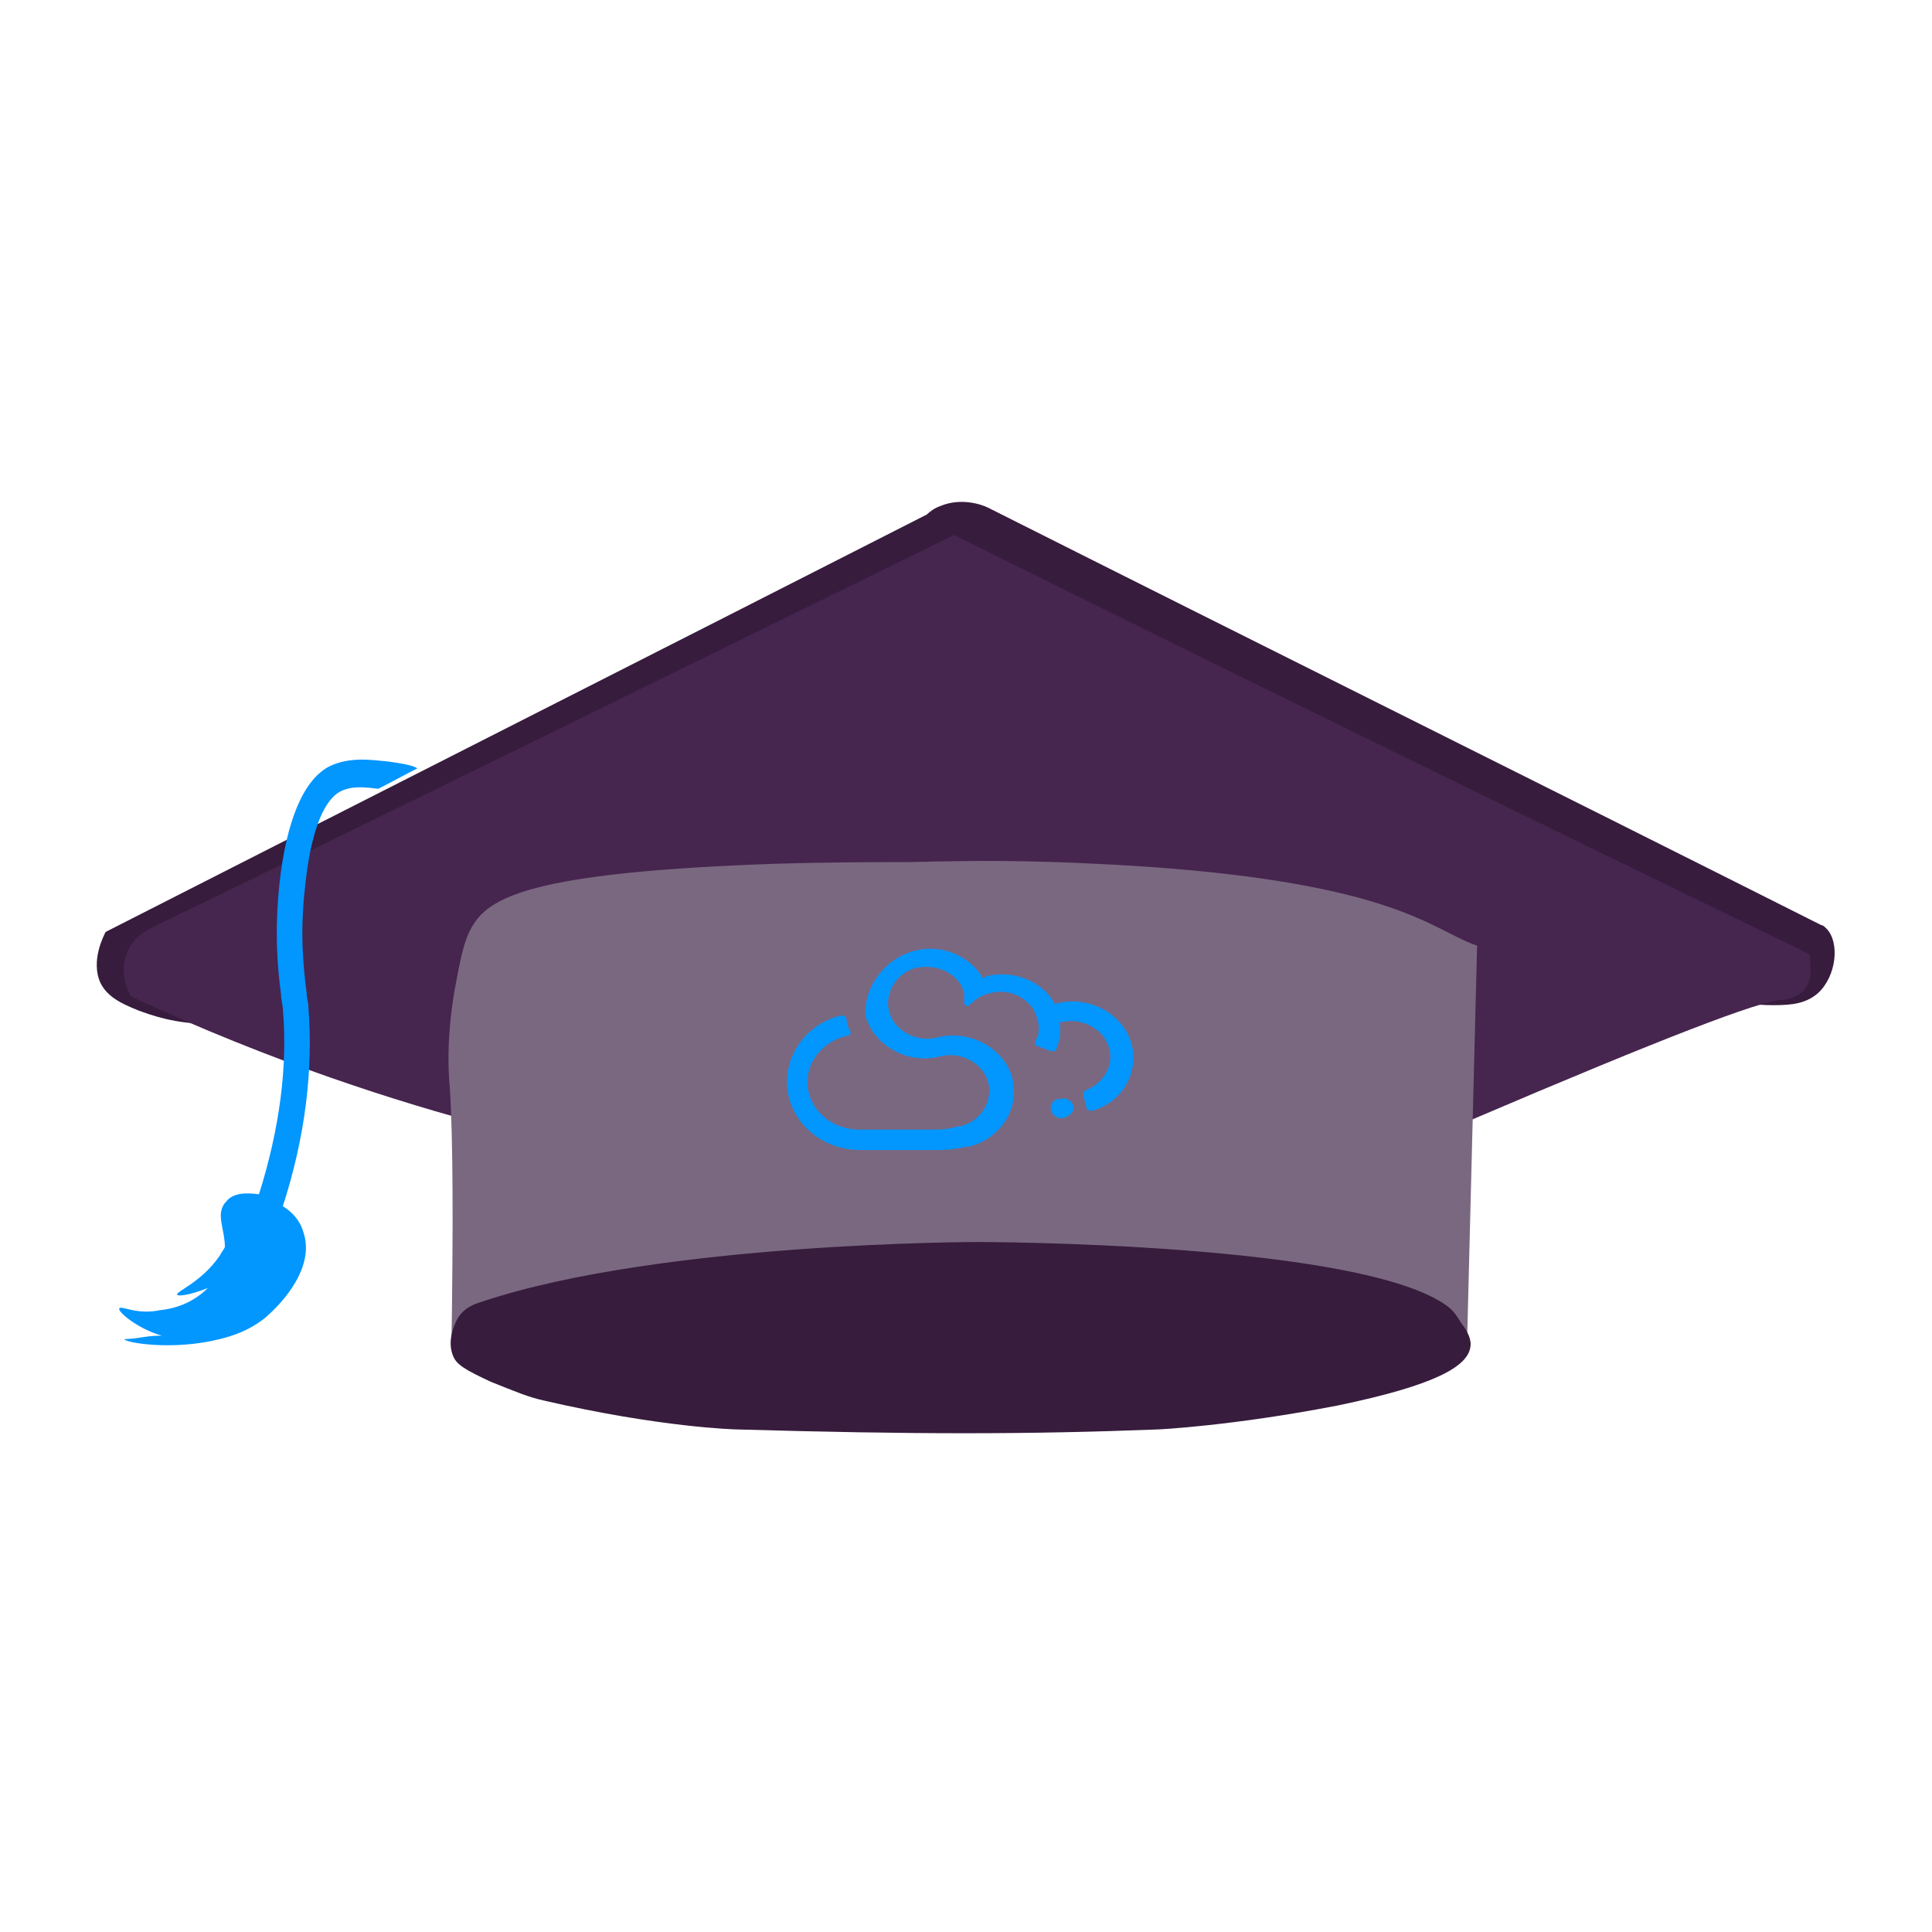 <?xml version="1.0" encoding="utf-8"?>
<!-- Generator: Adobe Illustrator 26.5.0, SVG Export Plug-In . SVG Version: 6.00 Build 0)  -->
<svg version="1.1" id="Laag_1" xmlns="http://www.w3.org/2000/svg" xmlns:xlink="http://www.w3.org/1999/xlink" x="0px" y="0px"
	 viewBox="0 0 113.4 113.4" style="enable-background:new 0 0 113.4 113.4;" xml:space="preserve">
<style type="text/css">
	.st0{fill:#46254F;}
	.st1{fill:none;stroke:#46254F;stroke-width:3;stroke-miterlimit:10;}
	.st2{fill:#FFFFFF;stroke:#46254F;stroke-width:3;stroke-miterlimit:10;}
	.st3{fill:none;stroke:#46254F;stroke-miterlimit:10;}
	.st4{fill:#34203D;}
	.st5{fill:#2C1C35;}
	.st6{fill:#2D1C35;}
	.st7{fill:#C6724C;}
	.st8{clip-path:url(#SVGID_00000129923338739072677310000003624146278838331524_);}
	.st9{fill:#AF5332;}
	.st10{fill:none;}
	.st11{fill:#51C185;}
	.st12{fill:#E5D2C7;}
	.st13{clip-path:url(#SVGID_00000137822305284153755920000016069823107751900070_);}
	.st14{fill:#F2E5DE;}
	.st15{fill:#3A2445;}
	.st16{clip-path:url(#SVGID_00000103975614878159776960000002221161687366268333_);}
	.st17{fill:#4CE593;}
	.st18{fill:#665270;}
	.st19{clip-path:url(#SVGID_00000162333395614409340230000002745510219860762500_);}
	.st20{clip-path:url(#SVGID_00000006679699801347221290000015819084468385329315_);}
	.st21{fill:#0295FF;}
	.st22{clip-path:url(#SVGID_00000149373386284726439590000015231516922448717220_);}
	.st23{fill:#F2F2F2;}
	.st24{fill:#C3BBC6;}
	.st25{clip-path:url(#SVGID_00000158711804912014908280000013057213588509099194_);}
	.st26{fill:#543D5E;}
	.st27{clip-path:url(#SVGID_00000103231112618099632910000012528531962039588498_);}
	.st28{clip-path:url(#SVGID_00000102531822347758200950000002165845079200266149_);}
	.st29{clip-path:url(#SVGID_00000016039275773432673410000008211914176556195981_);}
	.st30{fill:#C7724C;}
	.st31{clip-path:url(#SVGID_00000075850313481567023090000004996649641714107046_);}
	.st32{fill:#4B4668;}
	.st33{clip-path:url(#SVGID_00000001651178601175513520000009334031273337733565_);}
	.st34{fill:#0296FF;}
	.st35{fill:#C2BAC5;}
	.st36{fill:#F6F6F6;}
	.st37{fill:#45254E;}
	.st38{fill:#F1F1F1;}
	.st39{fill:#C6C6C6;}
	.st40{fill:#A6A0A9;}
	.st41{fill:#371C3D;}
	.st42{fill:#7A6880;}
	.st43{fill:#9D9D9C;}
	.st44{fill:#969099;}
	.st45{fill:#FFFFFF;}
	.st46{fill:none;stroke:#0296FF;stroke-width:3;stroke-miterlimit:10;}
	.st47{fill:#FFFFFF;stroke:#0296FF;stroke-width:3;stroke-miterlimit:10;}
	.st48{fill:#E6E6E6;}
	.st49{clip-path:url(#SVGID_00000033368245762992580270000004262046629627790770_);fill:#0296FF;}
	.st50{clip-path:url(#SVGID_00000011727684959499796470000013044500920706108298_);fill:#0296FF;}
	.st51{clip-path:url(#SVGID_00000054952240609056216900000002979995059497890742_);fill:#0296FF;}
	.st52{clip-path:url(#SVGID_00000031925274740116279800000008889211574196127371_);fill:#0296FF;}
	.st53{clip-path:url(#SVGID_00000050648726634400259180000013343796919459971493_);fill:#0296FF;}
	.st54{clip-path:url(#SVGID_00000055686893729619393330000000609378587878697916_);fill:#0296FF;}
	.st55{clip-path:url(#SVGID_00000150800552472590244770000004674351500944989098_);fill:#0296FF;}
	.st56{clip-path:url(#SVGID_00000110441596521026289350000004414714011277009320_);fill:#0296FF;}
	.st57{clip-path:url(#SVGID_00000065035761144297793140000017139085598918408860_);fill:#0296FF;}
	.st58{clip-path:url(#SVGID_00000121269489822976747120000004225583116253772434_);fill:#0296FF;}
	.st59{clip-path:url(#SVGID_00000144306189110271294720000011926469887753082519_);fill:#0296FF;}
	.st60{clip-path:url(#SVGID_00000028294588660545985620000013598724468301357240_);fill:#0296FF;}
	.st61{fill:#0283E0;}
	.st62{fill:#6A5B6F;}
	.st63{fill:none;stroke:#0296FF;stroke-miterlimit:10;}
	.st64{fill:none;stroke:#46254F;stroke-width:3;stroke-linecap:round;stroke-miterlimit:10;}
	.st65{fill:none;stroke:#0296FF;stroke-width:3;stroke-linecap:round;stroke-miterlimit:10;}
	.st66{fill:#FFFFFF;stroke:#E6E6E6;stroke-miterlimit:10;}
	.st67{fill:none;stroke:#0296FF;stroke-width:2;stroke-linecap:round;stroke-linejoin:round;stroke-miterlimit:10;}
	.st68{fill:none;stroke:#0296FF;stroke-width:2;stroke-linecap:round;stroke-miterlimit:10;}
	.st69{fill:none;stroke:#46254F;stroke-width:2;stroke-linecap:round;stroke-linejoin:round;stroke-miterlimit:10;}
	.st70{fill:none;stroke:#46254F;stroke-width:2;stroke-linecap:round;stroke-miterlimit:10;}
	.st71{fill:#E6E6E6;stroke:#0296FF;stroke-miterlimit:10;}
	.st72{fill:#E6E6E6;stroke:#46254F;stroke-miterlimit:10;}
	.st73{fill:#0296FF;stroke:#E6E6E6;stroke-miterlimit:10;}
	.st74{fill:#46254F;stroke:#E6E6E6;stroke-miterlimit:10;}
	.st75{clip-path:url(#SVGID_00000008135488932465076080000009526256176437320849_);fill:#E6E6E6;}
	.st76{clip-path:url(#SVGID_00000137125744292049431190000001844416298127242902_);fill:#E6E6E6;}
	.st77{clip-path:url(#SVGID_00000098188984907790918240000010608528836119195797_);fill:#E6E6E6;}
	.st78{clip-path:url(#SVGID_00000117643104616022087970000001511892559512877204_);fill:#E6E6E6;}
	.st79{clip-path:url(#SVGID_00000067939730232010413310000009256614269435122602_);fill:#E6E6E6;}
	.st80{clip-path:url(#SVGID_00000041984187814718794930000001683223680890647466_);fill:#E6E6E6;}
	.st81{clip-path:url(#SVGID_00000059282583877042077680000009686737041574046095_);fill:#E6E6E6;}
	.st82{clip-path:url(#SVGID_00000029729864787917872930000017717914923214592939_);fill:#E6E6E6;}
	.st83{clip-path:url(#SVGID_00000042011918277202152830000018370931780647382699_);fill:#E6E6E6;}
	.st84{clip-path:url(#SVGID_00000088135282537346242060000015580330375386102703_);fill:#E6E6E6;}
	.st85{clip-path:url(#SVGID_00000001657704586747012780000001149954420761150628_);fill:#0296FF;}
	.st86{clip-path:url(#SVGID_00000026125148858467373350000014446017816619626929_);fill:#0296FF;}
	.st87{fill:none;stroke:#0296FF;stroke-width:4;stroke-miterlimit:10;}
	.st88{fill:none;stroke:#46254F;stroke-width:4;stroke-miterlimit:10;}
	.st89{opacity:0.68;fill:#46254F;}
	.st90{clip-path:url(#SVGID_00000004539142555155906680000003346742366348186283_);}
	.st91{clip-path:url(#SVGID_00000030472489554950256780000016160133275425427349_);}
	.st92{clip-path:url(#SVGID_00000092434739494751464310000011742567890071237794_);}
	.st93{clip-path:url(#SVGID_00000142164080576963626910000005858031371057648540_);}
	.st94{clip-path:url(#SVGID_00000049929012605627391620000018217220598372365455_);}
	.st95{clip-path:url(#SVGID_00000070840519755569869170000001254096897701978275_);}
	.st96{fill:none;stroke:#FFFFFF;stroke-width:0.8;stroke-miterlimit:10;}
	.st97{clip-path:url(#SVGID_00000100341118131075035820000016727965463942268350_);}
	.st98{clip-path:url(#SVGID_00000168092937481584203790000006738890618550031515_);}
	.st99{clip-path:url(#SVGID_00000114772968712175327200000014542407141894810263_);fill:#0296FF;}
	.st100{clip-path:url(#SVGID_00000145060563342798434960000003497851865975144841_);fill:#46254F;}
	.st101{clip-path:url(#SVGID_00000008116454820236922370000006110913877121499570_);fill:#0296FF;}
	.st102{fill:none;stroke:#E6E6E6;stroke-miterlimit:10;}
	.st103{clip-path:url(#SVGID_00000075128340501191558170000012977432043593513134_);fill:#46254F;}
	.st104{clip-path:url(#SVGID_00000093887293536009421780000017343887914153639318_);fill:#0296FF;}
	.st105{clip-path:url(#SVGID_00000024698480093315910610000003951482975284002466_);fill:#0296FF;}
	.st106{clip-path:url(#SVGID_00000003091772312988796330000015628475730901130406_);fill:#46254F;}
	.st107{clip-path:url(#SVGID_00000148637543473960553240000006479831669037552041_);fill:#46254F;}
	.st108{clip-path:url(#SVGID_00000053527393263191772680000014384099554191727037_);fill:#46254F;}
	.st109{clip-path:url(#SVGID_00000114037173709949830520000009264466532348184719_);fill:#0296FF;}
	.st110{clip-path:url(#SVGID_00000049196673091902503920000009794967086049681836_);fill:#0296FF;}
	.st111{clip-path:url(#SVGID_00000092428370072425126660000005795266190266576262_);fill:#46254F;}
	.st112{clip-path:url(#SVGID_00000020369060661038092110000002154967523803530921_);fill:#46254F;}
	.st113{clip-path:url(#SVGID_00000053506790377159877100000007431922443664902813_);fill:#0296FF;}
	.st114{clip-path:url(#SVGID_00000150808452684736360490000015175377355141705092_);fill:#0296FF;}
	.st115{clip-path:url(#SVGID_00000078015720501386276720000001981904492909843130_);fill:#46254F;}
	.st116{clip-path:url(#SVGID_00000169517963914386597570000016172201424355686566_);fill:#7A6880;}
	.st117{clip-path:url(#SVGID_00000098924575206496921950000014791393314529573052_);fill:#46254F;}
	.st118{clip-path:url(#SVGID_00000070089812090778071690000017938165342096192920_);fill:#0296FF;}
	.st119{clip-path:url(#SVGID_00000114056547713639914320000009073520499669822360_);fill:#7A6880;}
	.st120{clip-path:url(#SVGID_00000060742758671603060360000001806431063647738785_);fill:#371C3D;}
	.st121{clip-path:url(#SVGID_00000055694335584599687330000002270582636206024894_);fill:#46254F;}
	.st122{fill:#7A6880;stroke:#46254F;stroke-miterlimit:10;}
	.st123{fill:#FAA90E;stroke:#46254F;stroke-miterlimit:10;}
	.st124{fill:#51C185;stroke:#46254F;stroke-miterlimit:10;}
	.st125{fill:#0295FF;stroke:#46254F;stroke-miterlimit:10;}
	.st126{fill:#D0C9D3;}
	.st127{fill:#6E5E74;}
	.st128{fill:#FF0357;}
	.st129{fill:#C41E4D;}
	.st130{fill:#897E8F;}
	.st131{clip-path:url(#SVGID_00000003797009097400324910000001270246455954897824_);fill:#0296FF;}
	.st132{clip-path:url(#SVGID_00000175315121304627755520000007547027234621371306_);fill:#8CC63F;}
	.st133{clip-path:url(#SVGID_00000088094669081532891130000002230542938027768737_);fill:#0071BC;}
	.st134{clip-path:url(#SVGID_00000150792036437313592210000016123262733744498583_);fill:#FBB03B;}
	.st135{opacity:0.34;fill:#F1F1F1;}
	.st136{fill:none;stroke:#7A6880;stroke-width:8;stroke-miterlimit:10;}
	.st137{fill:#E5D9EB;}
	.st138{fill:#FFFFFF;stroke:#46254F;stroke-miterlimit:10;}
	.st139{fill:#FFFFFF;stroke:#0296FF;stroke-miterlimit:10;}
	.st140{clip-path:url(#SVGID_00000173133388332579118570000007543837294640811162_);}
	.st141{clip-path:url(#SVGID_00000103954201618641875740000011590447062350337436_);}
	.st142{clip-path:url(#SVGID_00000039119002749007616760000011563832075210823842_);}
	.st143{clip-path:url(#SVGID_00000094608221246283935960000001934525385232841891_);}
	.st144{clip-path:url(#SVGID_00000074406886363522873150000012786366743145644197_);}
	.st145{clip-path:url(#SVGID_00000109721378820179476510000008374954247270575800_);}
	.st146{fill:none;stroke:#46254F;stroke-width:1.4;stroke-miterlimit:10;}
	.st147{fill:none;stroke:#0296FF;stroke-width:1.4;stroke-miterlimit:10;}
	.st148{fill:#FAA90E;}
	.st149{clip-path:url(#SVGID_00000062156020697986879860000010268612395628747413_);}
	.st150{clip-path:url(#SVGID_00000052807766863103346640000011661011855913208239_);}
	.st151{clip-path:url(#SVGID_00000099641649794831382140000005027481688271870086_);}
	.st152{clip-path:url(#SVGID_00000083802241041819330790000012233932909957403305_);}
	.st153{clip-path:url(#SVGID_00000132055956626491180790000013835640487663193760_);}
	.st154{clip-path:url(#SVGID_00000000939296078661418880000010814938920922190229_);}
	.st155{clip-path:url(#SVGID_00000052080212087430395920000003645418707182802092_);}
	.st156{clip-path:url(#SVGID_00000117658113696235639430000000589907719693311132_);}
	.st157{clip-path:url(#SVGID_00000097500173150855612620000009366767731077619883_);}
	.st158{clip-path:url(#SVGID_00000019648231790144617290000016331736692091185545_);}
	.st159{clip-path:url(#SVGID_00000153668393917434503990000013181681757649300116_);}
	.st160{clip-path:url(#SVGID_00000022540099149115160370000002219194490411758747_);}
	.st161{clip-path:url(#SVGID_00000086690823649284323940000012214339307755294383_);}
	.st162{clip-path:url(#SVGID_00000050628170679668258690000013637846321357683079_);}
	.st163{clip-path:url(#SVGID_00000173160684601204105490000002002319275818437042_);}
	.st164{clip-path:url(#SVGID_00000149380840010900229010000010385697633314874503_);}
	.st165{clip-path:url(#SVGID_00000156575333262445766300000000798663088894094776_);}
	.st166{clip-path:url(#SVGID_00000071541472845695659680000016614317745229727911_);}
	.st167{clip-path:url(#SVGID_00000012442799040719842870000002683359900818502317_);}
	.st168{clip-path:url(#SVGID_00000144311217380750652150000014323647283101549454_);}
	.st169{clip-path:url(#SVGID_00000116209266807117599530000015138926729721710768_);}
	.st170{clip-path:url(#SVGID_00000024714109043013457150000009375391855919261886_);}
	.st171{clip-path:url(#SVGID_00000139987188092134174780000006841861445605805460_);}
	.st172{clip-path:url(#SVGID_00000137838750839098570700000009786913407153014668_);}
	.st173{clip-path:url(#SVGID_00000109747899109835179080000004899183038155337628_);}
	.st174{clip-path:url(#SVGID_00000127732306898380922950000011815860080693560739_);}
	.st175{clip-path:url(#SVGID_00000031887957952260882870000014939651535182413204_);}
	.st176{clip-path:url(#SVGID_00000056394702550082892240000002222979618754460088_);}
	.st177{clip-path:url(#SVGID_00000060747038755757372260000004836252601712650418_);}
	.st178{clip-path:url(#SVGID_00000168800246427908841650000012846012884413071756_);}
	.st179{clip-path:url(#SVGID_00000151536854652967466020000001540581772002141373_);}
	.st180{clip-path:url(#SVGID_00000150088814310975932990000006747454460663699349_);}
	.st181{clip-path:url(#SVGID_00000098935979432028417180000006995406964133780406_);}
	.st182{clip-path:url(#SVGID_00000171681038456608158350000015936737384221249976_);}
	.st183{clip-path:url(#SVGID_00000047044832889854550770000018014790222405601927_);}
	.st184{clip-path:url(#SVGID_00000165200171025078077260000001510311578919779992_);}
	.st185{clip-path:url(#SVGID_00000132061235249901841490000015904776937531552694_);}
	.st186{clip-path:url(#SVGID_00000137845107064358315430000008758961981014567612_);}
	.st187{clip-path:url(#SVGID_00000126322206931358676980000004595534978993074086_);}
	.st188{clip-path:url(#SVGID_00000079446142575329794300000016905681323529654179_);}
	.st189{clip-path:url(#SVGID_00000119800498913524503560000008993271074838961565_);}
	.st190{clip-path:url(#SVGID_00000069358602993581683260000013252872480570749111_);}
	.st191{clip-path:url(#SVGID_00000093895268946447182250000005362076228802660998_);}
	.st192{clip-path:url(#SVGID_00000114070923774853747900000017227668903237152410_);}
	.st193{clip-path:url(#SVGID_00000018927217076449882570000011872213778285854098_);}
	.st194{clip-path:url(#SVGID_00000164473502550415122230000004278483958891302282_);}
	.st195{clip-path:url(#SVGID_00000166652987742008387060000004407992575801186692_);}
	.st196{clip-path:url(#SVGID_00000072259907488463689660000012023634886038390702_);}
	.st197{clip-path:url(#SVGID_00000115473005648278799120000000036061654268063910_);}
	.st198{clip-path:url(#SVGID_00000074427209573855839380000002297262159290750623_);}
	.st199{clip-path:url(#SVGID_00000158013212997043988020000018366068330536814523_);}
	.st200{clip-path:url(#SVGID_00000107580715316442481380000001118827664214841507_);}
	.st201{clip-path:url(#SVGID_00000020399451575928670860000009536897607254383246_);}
	.st202{clip-path:url(#SVGID_00000065059025551133165680000016018117273843613569_);}
	.st203{clip-path:url(#SVGID_00000132087437500080250030000013938125637191319469_);}
	.st204{clip-path:url(#SVGID_00000078014457331523299480000003222680082421177013_);}
	.st205{clip-path:url(#SVGID_00000093137952062295085670000013061401583320135349_);}
	.st206{clip-path:url(#SVGID_00000088815925895009438400000018284876256680690877_);}
	.st207{clip-path:url(#SVGID_00000164487378176284235300000006520093923541530800_);}
	.st208{clip-path:url(#SVGID_00000143608218754735056970000014757837840014682513_);}
	.st209{fill:none;stroke:#371C3D;stroke-width:3;stroke-miterlimit:10;}
	.st210{clip-path:url(#SVGID_00000026884786920173323490000004643631253891655081_);}
	.st211{clip-path:url(#SVGID_00000039096175347234780480000017932768723711833250_);}
	.st212{clip-path:url(#SVGID_00000020377756265059559230000003300180608043882670_);}
	.st213{clip-path:url(#SVGID_00000062186400859603510560000009938603954880899755_);}
	.st214{clip-path:url(#SVGID_00000049207468503805819210000006794461154498934679_);}
	.st215{clip-path:url(#SVGID_00000037667100189748157810000002367443277543795350_);}
	.st216{clip-path:url(#SVGID_00000061465370639754637310000006718826712365344141_);}
	.st217{clip-path:url(#SVGID_00000071559964946818814470000012407412831623641777_);}
	.st218{clip-path:url(#SVGID_00000178893808081422124640000010070689352424008580_);}
	.st219{clip-path:url(#SVGID_00000162310212677314776850000001191959381706365609_);}
	.st220{clip-path:url(#SVGID_00000107566233870108946810000009195245299796524221_);}
	.st221{clip-path:url(#SVGID_00000100363030760477839860000000575201203446831781_);}
	.st222{fill:none;stroke:#0283E0;stroke-width:3;stroke-miterlimit:10;}
	.st223{clip-path:url(#SVGID_00000002347900537056622820000008761994073888154017_);}
	.st224{clip-path:url(#SVGID_00000078750576777272482070000010291285050129753249_);}
	.st225{clip-path:url(#SVGID_00000116216742418807038980000005571565877283974824_);}
	.st226{clip-path:url(#SVGID_00000101094864776994514180000017069671575414787247_);}
	.st227{clip-path:url(#SVGID_00000034810063868254174050000001267713869954942346_);}
	.st228{clip-path:url(#SVGID_00000171696372555561541640000016231093422604754353_);}
	.st229{clip-path:url(#SVGID_00000132782598529492700370000004735394888678004415_);}
	.st230{clip-path:url(#SVGID_00000165929509952333058280000017708863845769474218_);}
	.st231{clip-path:url(#SVGID_00000106108337689294804220000009386857954375647152_);}
	.st232{clip-path:url(#SVGID_00000051372743183165421970000006794600626001311109_);}
	.st233{clip-path:url(#SVGID_00000169555241969424573700000014101473729012543375_);}
	.st234{clip-path:url(#SVGID_00000120522672696559345950000008546829591519637664_);}
	.st235{clip-path:url(#SVGID_00000123404050348978125740000000423591388640510349_);}
	.st236{clip-path:url(#SVGID_00000178194766295024418910000014766742809663159203_);}
	.st237{clip-path:url(#SVGID_00000137130414915527356690000003318917661833502396_);}
	.st238{clip-path:url(#SVGID_00000008150043709031744760000009175046080775847608_);}
	.st239{clip-path:url(#SVGID_00000140698008648667843200000013099959228688514954_);}
	.st240{clip-path:url(#SVGID_00000136380273047049509790000015368768849290110389_);}
	.st241{clip-path:url(#SVGID_00000003081143453538207980000008722881736848442258_);}
	.st242{clip-path:url(#SVGID_00000127763378027384432010000016742328143674613948_);}
	.st243{clip-path:url(#SVGID_00000183946131002253514450000011763602957164140424_);}
	.st244{clip-path:url(#SVGID_00000027591548917668479020000008916413837417468586_);}
	.st245{clip-path:url(#SVGID_00000166641772309850978590000012308694368697879946_);}
	.st246{clip-path:url(#SVGID_00000109022087608417154140000003735611098092475817_);}
	.st247{clip-path:url(#SVGID_00000078752435216076645330000011049433107116843422_);}
	.st248{clip-path:url(#SVGID_00000097489631991088982200000010079315365087451009_);}
	.st249{clip-path:url(#SVGID_00000145059060486923610670000004193529263919029644_);}
	.st250{clip-path:url(#SVGID_00000145059691389929461380000001602758864484881823_);fill:#51C185;}
	.st251{clip-path:url(#SVGID_00000173121712604870622740000002380711720959894925_);}
	.st252{clip-path:url(#SVGID_00000129918309601043777610000002947219643063486355_);}
	.st253{clip-path:url(#SVGID_00000147906571123799377110000002835243397339460774_);}
	.st254{clip-path:url(#SVGID_00000073719143371264074530000000520835580962283679_);}
	.st255{clip-path:url(#SVGID_00000052795683205436130790000013342390198495985541_);}
	.st256{clip-path:url(#SVGID_00000045576843352606277640000013661373678159208348_);}
	.st257{clip-path:url(#SVGID_00000174571416310051403990000012531225276324756892_);}
	.st258{clip-path:url(#SVGID_00000101077142024725664850000009011072219977708180_);}
	.st259{clip-path:url(#SVGID_00000080914808172041454160000003438487177832025732_);}
	.st260{clip-path:url(#SVGID_00000043425300096245195890000016484937106457275266_);}
	.st261{clip-path:url(#SVGID_00000171718744442244866500000006141450393426902957_);}
	.st262{clip-path:url(#SVGID_00000007400108094023204300000006257173598065340035_);}
	.st263{fill:#E6007E;}
	.st264{fill:#A75D43;}
	.st265{fill:url(#man_1_Orginal_1-4_00000106145539861522337620000015731921834959217282_);}
	.st266{fill:#8A7E91;}
	.st267{clip-path:url(#SVGID_00000037667890193507578590000001324031460995608193_);}
	.st268{clip-path:url(#SVGID_00000041974679905169603700000000060788024924069006_);}
	.st269{fill:#9D90A3;}
	.st270{clip-path:url(#SVGID_00000162332020813924189160000000750878810146608521_);}
	.st271{clip-path:url(#SVGID_00000115494405314638625210000001428221964476502958_);}
	.st272{clip-path:url(#SVGID_00000034802454520046452380000010234503427300334509_);}
	.st273{clip-path:url(#SVGID_00000053504743384559206830000013987799075346598297_);}
	.st274{clip-path:url(#SVGID_00000128485194219155966060000014529764047159119757_);}
	.st275{clip-path:url(#SVGID_00000114758455745465901330000012392695103502585731_);}
	.st276{clip-path:url(#SVGID_00000121966427931645187040000017011833887495481493_);}
	.st277{clip-path:url(#SVGID_00000124120319433179226680000003479115623204021136_);}
	.st278{clip-path:url(#SVGID_00000159431915022030339610000004086238376747077526_);}
	.st279{clip-path:url(#SVGID_00000158726615103333683830000006473618965343259790_);}
	.st280{clip-path:url(#SVGID_00000114776560905472140280000010425866869214041988_);}
	.st281{clip-path:url(#SVGID_00000160170202219550995080000004878786394615040694_);}
	.st282{clip-path:url(#SVGID_00000123401618640967007490000013696230942661371797_);}
	.st283{clip-path:url(#SVGID_00000144307137851728667050000012447285599191518348_);}
	.st284{clip-path:url(#SVGID_00000163042864219330870730000011356382375213437068_);}
	.st285{clip-path:url(#SVGID_00000142877852664668884530000016237361565362403488_);}
	.st286{clip-path:url(#SVGID_00000017490844350772591680000015906275415879313050_);}
	.st287{clip-path:url(#SVGID_00000012436238389730927640000018362018023898917537_);}
	.st288{clip-path:url(#SVGID_00000172403724464977778380000006621700233453977535_);}
	.st289{clip-path:url(#SVGID_00000059311277228092193140000012118727745740975242_);}
	.st290{clip-path:url(#SVGID_00000134958546044283509540000011750134665310520721_);}
	.st291{clip-path:url(#SVGID_00000053511109317756391840000000001924281105822598_);}
	.st292{clip-path:url(#SVGID_00000049194337805628322520000013461923921708759175_);}
	.st293{clip-path:url(#SVGID_00000047751916561805258240000009024641847113764999_);}
	.st294{clip-path:url(#SVGID_00000103250262830836559360000011680170231523418290_);}
	.st295{clip-path:url(#SVGID_00000178914552962231933510000017132790313403285407_);}
	.st296{clip-path:url(#SVGID_00000021110585040955605560000013399099872652244403_);}
	.st297{clip-path:url(#SVGID_00000083055707064427126250000009228736751745310396_);}
	.st298{clip-path:url(#SVGID_00000065771389511404046480000002791473257395872651_);}
	.st299{clip-path:url(#SVGID_00000101082368939444285360000017710556589521140891_);}
	.st300{clip-path:url(#SVGID_00000165941765956143525110000001278232520863870139_);}
	.st301{clip-path:url(#SVGID_00000124161257673720294870000013612974894441142173_);}
	.st302{clip-path:url(#SVGID_00000057830199472669686740000006128587689184670121_);}
	.st303{clip-path:url(#SVGID_00000011751621971315837280000013684970306035903419_);}
	.st304{clip-path:url(#SVGID_00000085929741078640177940000017010364439651457432_);}
	.st305{clip-path:url(#SVGID_00000083776847305470157020000008604511613498697878_);}
	.st306{clip-path:url(#SVGID_00000173871697354035677820000002466544202086617230_);}
	.st307{clip-path:url(#SVGID_00000119076657856360799700000000591411788007605134_);}
	.st308{clip-path:url(#SVGID_00000046318749179907550990000002506965005567062421_);}
	.st309{clip-path:url(#SVGID_00000129908289159707471300000005986035121504849566_);}
	.st310{clip-path:url(#SVGID_00000121986987925366275030000015332539215042242440_);}
	.st311{clip-path:url(#SVGID_00000063610857486680424740000002787310494347020934_);}
	.st312{clip-path:url(#SVGID_00000109730051765540746560000017872725517879100597_);}
	.st313{clip-path:url(#SVGID_00000091009382888197730430000005644405772483223429_);}
	.st314{clip-path:url(#SVGID_00000138566241664977381010000003683882851372358326_);}
	.st315{clip-path:url(#SVGID_00000103246178564301462430000008408877130585952177_);}
	.st316{clip-path:url(#SVGID_00000065067489433807625940000008420648986532857219_);}
	.st317{clip-path:url(#SVGID_00000058553567821922777390000005048436035188433568_);}
	.st318{clip-path:url(#SVGID_00000178892539416324093510000015987518165828682942_);}
	.st319{clip-path:url(#SVGID_00000024695915573148352650000010466474161495652484_);}
	.st320{clip-path:url(#SVGID_00000140698755344059920230000010512315846235283333_);}
	.st321{clip-path:url(#SVGID_00000147191600737896190720000000295531703650135681_);}
	.st322{clip-path:url(#SVGID_00000135662577034121416600000009104275690804725666_);}
	.st323{clip-path:url(#SVGID_00000176743183917216497420000004924180881138108326_);}
	.st324{clip-path:url(#SVGID_00000110450650028285221580000017496460655110659216_);}
	.st325{clip-path:url(#SVGID_00000029022329205379358640000002555619910580232582_);}
	.st326{clip-path:url(#SVGID_00000147922948804413030100000005295581955436742044_);}
	.st327{clip-path:url(#SVGID_00000178923873118953657900000015299652024993440679_);}
	.st328{clip-path:url(#SVGID_00000085965283807396269810000010233915999697537925_);}
	.st329{clip-path:url(#SVGID_00000160176122164877355340000008175332229540842160_);}
	.st330{clip-path:url(#SVGID_00000052788711881304616980000011753518640621065620_);}
	.st331{clip-path:url(#SVGID_00000124876159361886338090000002018144899114585483_);}
	.st332{clip-path:url(#SVGID_00000111170402787501007380000009079974750113041805_);}
	.st333{clip-path:url(#SVGID_00000019659024980205395100000002986810453176215688_);}
	.st334{clip-path:url(#SVGID_00000155832924624430272200000006827929217988052099_);}
	.st335{clip-path:url(#SVGID_00000058574080882782587480000012003022463899023011_);}
	.st336{clip-path:url(#SVGID_00000008139211952295012940000008469427675785721784_);}
	.st337{clip-path:url(#SVGID_00000106127416444654144930000007136169872227796366_);}
	.st338{clip-path:url(#SVGID_00000015333812145569252230000009599863085629360796_);}
	.st339{clip-path:url(#SVGID_00000025416790762576115460000000326260898982164883_);}
	.st340{clip-path:url(#SVGID_00000182530368743122530310000003328713051266625426_);}
	.st341{clip-path:url(#SVGID_00000000186423039242440260000010166318980931288999_);}
	.st342{clip-path:url(#SVGID_00000070108470504128845870000013283985457840671150_);}
	.st343{clip-path:url(#SVGID_00000169516858823503135450000015379244533877695387_);}
	.st344{clip-path:url(#SVGID_00000072243395295846438640000012803874941773177480_);}
	.st345{clip-path:url(#SVGID_00000015322199192365423040000005424017360564723351_);}
	.st346{clip-path:url(#SVGID_00000123399000470227590930000005764299344439440815_);}
	.st347{clip-path:url(#SVGID_00000176015969700688615990000006826985901255728032_);}
	.st348{clip-path:url(#SVGID_00000145042325580222940170000011961124976283458484_);}
	.st349{clip-path:url(#SVGID_00000062170815733899503490000016602513587034395307_);}
	.st350{clip-path:url(#SVGID_00000091735307284767895300000006126417862941910944_);}
	.st351{clip-path:url(#SVGID_00000047041714955468117440000002710232384620783267_);}
	.st352{clip-path:url(#SVGID_00000034068036895937141950000012438746713535702451_);}
	.st353{fill:#2D2E83;stroke:#FFFFFF;stroke-width:2;stroke-linecap:round;stroke-linejoin:round;stroke-miterlimit:10;}
	.st354{clip-path:url(#SVGID_00000007394776425739169650000005184897785087128705_);}
	.st355{clip-path:url(#SVGID_00000178884359935248790380000009695073127392174259_);}
	.st356{clip-path:url(#SVGID_00000107555750415326920410000010937008653652664509_);}
	.st357{clip-path:url(#SVGID_00000047051229693585685880000012676583758562496384_);}
	.st358{clip-path:url(#SVGID_00000160169822290510786500000007325615082874737804_);}
	.st359{clip-path:url(#SVGID_00000143590401357685166490000003436325052397072526_);}
	.st360{clip-path:url(#SVGID_00000157272548792732473450000017079832626478486179_);}
	.st361{clip-path:url(#SVGID_00000059268930972445663050000009428926194428300700_);}
	.st362{clip-path:url(#SVGID_00000183208553958210438430000010126021421968060058_);}
	.st363{clip-path:url(#SVGID_00000062896785041552585190000012876783841347493772_);}
	.st364{clip-path:url(#SVGID_00000177462318202153780110000001306161700645001114_);}
	.st365{clip-path:url(#SVGID_00000119810108528726400620000008155562074608884625_);}
	.st366{clip-path:url(#SVGID_00000171680807419723285450000006264409215515953839_);}
	.st367{clip-path:url(#SVGID_00000031891719561778376080000004314206436375318437_);}
	.st368{clip-path:url(#SVGID_00000011001974116021438360000009838329467272090759_);}
	.st369{clip-path:url(#SVGID_00000001644708447995250720000007115099026775224717_);}
	.st370{clip-path:url(#SVGID_00000143594597908910435710000009662069992820917929_);}
	.st371{clip-path:url(#SVGID_00000000934580914529599610000007758989529296070533_);}
	.st372{clip-path:url(#SVGID_00000092419845001273690780000012508589626165567106_);}
	.st373{clip-path:url(#SVGID_00000050662320370000075210000005798157481192336301_);}
	.st374{clip-path:url(#SVGID_00000124155417005075761750000009346160668107291797_);}
	.st375{clip-path:url(#SVGID_00000111164221858312270820000011168364881214414263_);}
	.st376{clip-path:url(#SVGID_00000066500575864380453740000015071336417974034107_);}
	.st377{clip-path:url(#SVGID_00000091001191264326783250000003883473808468054144_);}
	.st378{clip-path:url(#SVGID_00000062905222693462798900000014722115606001571775_);}
	.st379{clip-path:url(#SVGID_00000030485984141707118730000000252054176330563772_);}
	.st380{clip-path:url(#SVGID_00000101090764997962573310000001995922702904071327_);}
	.st381{clip-path:url(#SVGID_00000005254890942720197360000014704369719034330010_);}
	.st382{clip-path:url(#SVGID_00000054986554386957403760000010873692568983889325_);}
	.st383{clip-path:url(#SVGID_00000089554722292749201310000010854655696231301274_);}
	.st384{clip-path:url(#SVGID_00000176728350966666590850000012283978903719180933_);}
	.st385{clip-path:url(#SVGID_00000076576327453848337580000010974031352356367012_);}
	.st386{clip-path:url(#SVGID_00000145057430796359680900000016307879129986300064_);}
	.st387{clip-path:url(#SVGID_00000146473533592994096240000002971454644645475487_);}
	.st388{clip-path:url(#SVGID_00000132768710095238826490000003697861641866450319_);}
	.st389{clip-path:url(#SVGID_00000084515528344986944510000015698228940012525497_);}
	.st390{clip-path:url(#SVGID_00000062889552818143386600000016093607497515991472_);}
	.st391{clip-path:url(#SVGID_00000099637560233545004310000009141862056362606519_);}
	.st392{clip-path:url(#SVGID_00000150801964270584396640000000245045141261421975_);}
	.st393{clip-path:url(#SVGID_00000106128364876662087450000005901387073559572158_);}
	.st394{fill:none;stroke:#0296FF;stroke-linecap:round;stroke-linejoin:round;stroke-miterlimit:10;}
	.st395{clip-path:url(#SVGID_00000042718045055760422370000002296993667295894701_);}
	.st396{clip-path:url(#SVGID_00000112615635946986860410000008726519025682505616_);}
	.st397{clip-path:url(#SVGID_00000111153459172698803470000007374074950943156375_);}
	.st398{clip-path:url(#SVGID_00000083810279710541298190000016749106436463426980_);}
	.st399{clip-path:url(#SVGID_00000025438992695630387500000002325735469734135723_);}
	.st400{clip-path:url(#SVGID_00000111173917123344702410000008820269242567194251_);}
	.st401{clip-path:url(#SVGID_00000144304538201311145310000006864863153012725431_);}
	.st402{clip-path:url(#SVGID_00000103260881093817069180000012122927093247276189_);}
	.st403{clip-path:url(#SVGID_00000106860915981140742330000012643934572492244608_);}
	.st404{clip-path:url(#SVGID_00000003086822340104684420000011052204589643399336_);}
	.st405{clip-path:url(#SVGID_00000095332872432790925100000010000460267590319488_);}
	.st406{clip-path:url(#SVGID_00000164475907419744417020000003604045866668175295_);}
	.st407{clip-path:url(#SVGID_00000116950194702379413560000010571572390589680826_);}
	.st408{clip-path:url(#SVGID_00000137835606901354816990000005192693189227687554_);}
	.st409{clip-path:url(#SVGID_00000029039131987347526920000003082578444133565861_);}
	.st410{clip-path:url(#SVGID_00000156552827990270197140000017026047352317404855_);}
	.st411{clip-path:url(#SVGID_00000121266812293768001870000008638376338933219748_);}
	.st412{clip-path:url(#SVGID_00000090290319781126482870000001997905301500128389_);}
	.st413{clip-path:url(#SVGID_00000109002169787605305960000008676465587710245792_);fill:#0296FF;}
	.st414{clip-path:url(#SVGID_00000092420778998965136730000009800339315400336540_);fill:#0296FF;}
	.st415{clip-path:url(#SVGID_00000098909707551834362660000017561630581800174005_);fill:#0296FF;}
	.st416{clip-path:url(#SVGID_00000095323761364429454000000017103787837651440534_);fill:#0296FF;}
	.st417{clip-path:url(#SVGID_00000005261515442882138360000002143570643702477449_);fill:#0296FF;}
	.st418{clip-path:url(#SVGID_00000116193730212077807630000016890248555149658031_);fill:#0296FF;}
	.st419{clip-path:url(#SVGID_00000006692267689364710370000006062227948590434437_);fill:#0296FF;}
	.st420{clip-path:url(#SVGID_00000131336421263974525890000017474837828161194148_);fill:#46254F;}
	.st421{clip-path:url(#SVGID_00000163059668589356696460000016035387876678442634_);fill:#46254F;}
	.st422{clip-path:url(#SVGID_00000006710328388623722510000016403372096566870458_);fill:#46254F;}
	.st423{clip-path:url(#SVGID_00000132068853720033440050000016117442916473480091_);fill:#46254F;}
	.st424{clip-path:url(#SVGID_00000002385140022353344540000000002110285008672410_);fill:#46254F;}
	.st425{clip-path:url(#SVGID_00000106869700185609498950000013104241410085336455_);fill:#46254F;}
	.st426{clip-path:url(#SVGID_00000073718236697401597180000015015591022785487511_);fill:#46254F;}
	.st427{fill:#FDFEFE;}
	.st428{fill:#69A6F6;}
	.st429{fill:#FEFEFE;}
	.st430{clip-path:url(#SVGID_00000040570949590102404270000011866444335473982630_);}
	.st431{clip-path:url(#SVGID_00000111152536808975952710000006955341535591554486_);}
	.st432{clip-path:url(#SVGID_00000073709912227455694420000000989170225052299177_);}
	.st433{clip-path:url(#SVGID_00000179624212810251815860000010481159196089790602_);fill:#0296FF;}
	.st434{fill:none;stroke:#46254F;stroke-linecap:round;stroke-miterlimit:10;}
	.st435{fill:none;stroke:#0296FF;stroke-linecap:round;stroke-miterlimit:10;}
	.st436{opacity:0.2;fill:#51C185;}
	.st437{opacity:0.2;fill:#FF0357;}
	.st438{fill:#FF0357;stroke:#46254F;stroke-miterlimit:10;}
	.st439{opacity:0.2;fill:#FAA90E;}
	.st440{opacity:0.2;fill:#0296FF;}
	.st441{fill:#0296FF;stroke:#46254F;stroke-miterlimit:10;}
	.st442{clip-path:url(#SVGID_00000106865673736023464180000004729307902875928226_);}
	.st443{clip-path:url(#SVGID_00000152260415368473735710000015282718382684661400_);}
</style>
<g>
	<path class="st41" d="M12.3,60.1c-2,0-3.4-0.5-4.2-0.8c-1-0.4-1.8-0.8-2.2-1.6c-0.6-1.3,0.2-2.8,0.3-3
		c16.1-8.2,32.1-16.3,48.2-24.5c0.2-0.2,0.5-0.4,0.8-0.5c1.2-0.5,2.4-0.1,2.8,0.1c16.3,8.2,32.6,16.3,48.9,24.5
		c0.1,0,0.2,0.1,0.3,0.2c0.8,0.8,0.6,2.8-0.5,3.8c-0.7,0.6-1.5,0.7-2.6,0.7c-1,0-2.7-0.1-4.8-1C85.1,52,54.1,41.9,23.4,54.5
		C19.4,56.1,15.7,58,12.3,60.1z"/>
	<path class="st0" d="M56,31.4c-15.7,7.7-31.3,15.4-47,23c-0.2,0.1-1.1,0.5-1.5,1.4c-0.6,1.3,0.1,2.6,0.2,2.7
		c8.4,3.9,15.7,6.2,21,7.6c10.6,2.9,29.2,7.6,50.3,2c3.1-0.8,5.6-1.7,7.2-2.3c11.7-5,17-7,18.3-7.1c0.2,0,1-0.1,1.4-0.6
		c0.5-0.6,0.4-1.4,0.3-2.1C89.5,47.9,72.7,39.7,56,31.4z"/>
	<path class="st42" d="M83.7,54.1c-2-0.9-6.5-2.8-19.4-3.4c-3.9-0.2-7-0.2-10.9-0.1c-1.8,0-4.5,0-7.9,0.1c-14.5,0.5-16.8,2-17.8,3.7
		c-0.4,0.7-0.6,1.5-0.9,3.1c-0.6,3-0.5,5.3-0.4,6.3c0.2,3.2,0.2,8.2,0.1,15.2c0.7,0.4,1.7,1.1,3,1.7c4.8,2.3,9.1,2.6,11.9,2.7
		c9.7,0.5,17.6,0.3,23.2,0.2c6.6-0.2,10.5-0.4,15.5-2c2.6-0.8,4.6-1.7,6-2.4c0.2-7.9,0.4-15.8,0.6-23.7C86,55.3,85,54.7,83.7,54.1z"
		/>
	<path class="st41" d="M85,76.7c-5-3.8-27.6-3.8-27.6-3.8s-18.6,0-29.1,3.5c-0.3,0.1-1.1,0.3-1.5,1.1c-0.3,0.6-0.5,1.4-0.2,2.1
		c0.2,0.5,0.7,0.8,2.2,1.5c1.5,0.6,2.2,0.9,3.1,1.1c6.9,1.6,11.3,1.7,11.3,1.7c10.4,0.3,17.1,0.3,24.8,0c0,0,4.3-0.2,10.5-1.4
		c5.8-1.2,7.6-2.3,7.8-3.4c0.1-0.5-0.2-1-0.5-1.4C85.7,77.6,85.5,77.1,85,76.7z"/>
</g>
<g>
	<g>
		<g transform="matrix(1,0,0,1,0,1)">
			<path class="st34" d="M61.7,64.2c0.1,0.3,0.4,0.5,0.8,0.4c0.3-0.1,0.6-0.4,0.5-0.7c-0.1-0.3-0.4-0.5-0.8-0.4
				C61.8,63.5,61.6,63.9,61.7,64.2z"/>
		</g>
		<g transform="matrix(1,0,0,1,-0.105,1)">
			<path class="st34" d="M53.8,54.8c1.6-0.4,3.2,0.3,4,1.6c0.1,0,0.1,0,0.2-0.1c1.6-0.4,3.3,0.3,4,1.6c0,0,0.1,0,0.1,0
				c1.9-0.5,3.9,0.6,4.4,2.3c0.5,1.7-0.5,3.5-2.3,4c-0.1,0-0.2,0-0.3-0.1l-0.2-0.8c0-0.1,0-0.2,0.1-0.3c1.1-0.4,1.7-1.5,1.4-2.5
				c-0.3-1.1-1.6-1.8-2.8-1.5c0,0,0,0-0.1,0c0.1,0.6,0,1.1-0.2,1.6c0,0.1-0.2,0.1-0.3,0.1l-0.8-0.3c-0.1,0-0.2-0.2-0.1-0.3
				c0-0.1,0-0.1,0.1-0.2c0.1-0.3,0.1-0.7,0-1.1c-0.1-0.2-0.1-0.3-0.2-0.5c-0.5-0.8-1.5-1.3-2.6-1c-0.5,0.1-0.9,0.4-1.2,0.7
				c-0.1,0.1-0.3,0-0.3-0.1c0-0.2,0-0.5,0-0.6c-0.1-0.2-0.1-0.4-0.2-0.5c0,0,0,0,0,0c-0.5-0.8-1.5-1.2-2.6-1
				c-1.2,0.3-1.9,1.5-1.6,2.6c0.3,1.1,1.6,1.8,2.8,1.5c1.9-0.5,3.9,0.6,4.4,2.3c0.5,1.8-0.6,3.6-2.5,4.1l0,0c0,0-0.1,0-0.1,0
				c-0.5,0.1-1.1,0.2-1.6,0.2h-4.7c-2.4,0-4.3-1.8-4.3-4c0-1.9,1.4-3.5,3.2-3.9c0.1,0,0.2,0,0.3,0.2c0,0.1,0,0.1,0,0.2
				c0.1,0.2,0.1,0.4,0.2,0.5c0.1,0.1,0,0.3-0.2,0.3c-1.3,0.3-2.3,1.4-2.3,2.7c0,1.6,1.4,2.8,3,2.8h4.7c0.4,0,0.8-0.1,1.2-0.2
				c0,0,0.1,0,0.1,0h0c1.2-0.3,1.9-1.5,1.6-2.6c-0.3-1.1-1.6-1.8-2.8-1.5c-1.9,0.5-3.9-0.6-4.4-2.4C50.8,57.1,51.9,55.3,53.8,54.8z"
				/>
		</g>
	</g>
</g>
<path class="st34" d="M22.8,44.7c-1-0.1-2.3-0.3-3.5,0.3l0,0c-1.5,0.8-2.5,3.2-2.9,6.9c-0.3,2.9-0.1,5,0.1,6.5
	c0,0.3,0.1,0.6,0.1,0.8c0.3,3.4-0.2,7.1-1.4,10.9c-0.7-0.1-1.5-0.1-1.9,0.4c-0.7,0.7-0.1,1.6-0.1,2.7c-0.1,0.2-0.2,0.3-0.3,0.5
	c-1.1,1.6-2.6,2.1-2.5,2.3c0.1,0.1,0.8,0,1.8-0.4c-0.8,0.8-1.8,1.2-2.8,1.3C8,77.2,7.1,76.6,7,76.8c-0.1,0.2,1.1,1.2,2.5,1.6
	c-0.3,0-0.6,0-1.2,0.1c-0.6,0.1-1,0.1-1,0.1c0,0.2,2.8,0.7,5.6,0c0,0,0,0,0,0c0.8-0.2,1.7-0.5,2.6-1.2c1.2-1,3-3.1,2.3-5.1
	c-0.2-0.7-0.7-1.2-1.2-1.5c1.3-4,1.8-8,1.5-11.7c0-0.3-0.1-0.5-0.1-0.8c-0.2-1.6-0.4-3.5-0.1-6.2c0.3-3,1-5,2-5.6v0
	c0.7-0.4,1.5-0.3,2.3-0.2c0.8-0.4,1.5-0.8,2.3-1.2C24.2,44.9,23.5,44.8,22.8,44.7z"/>
</svg>
